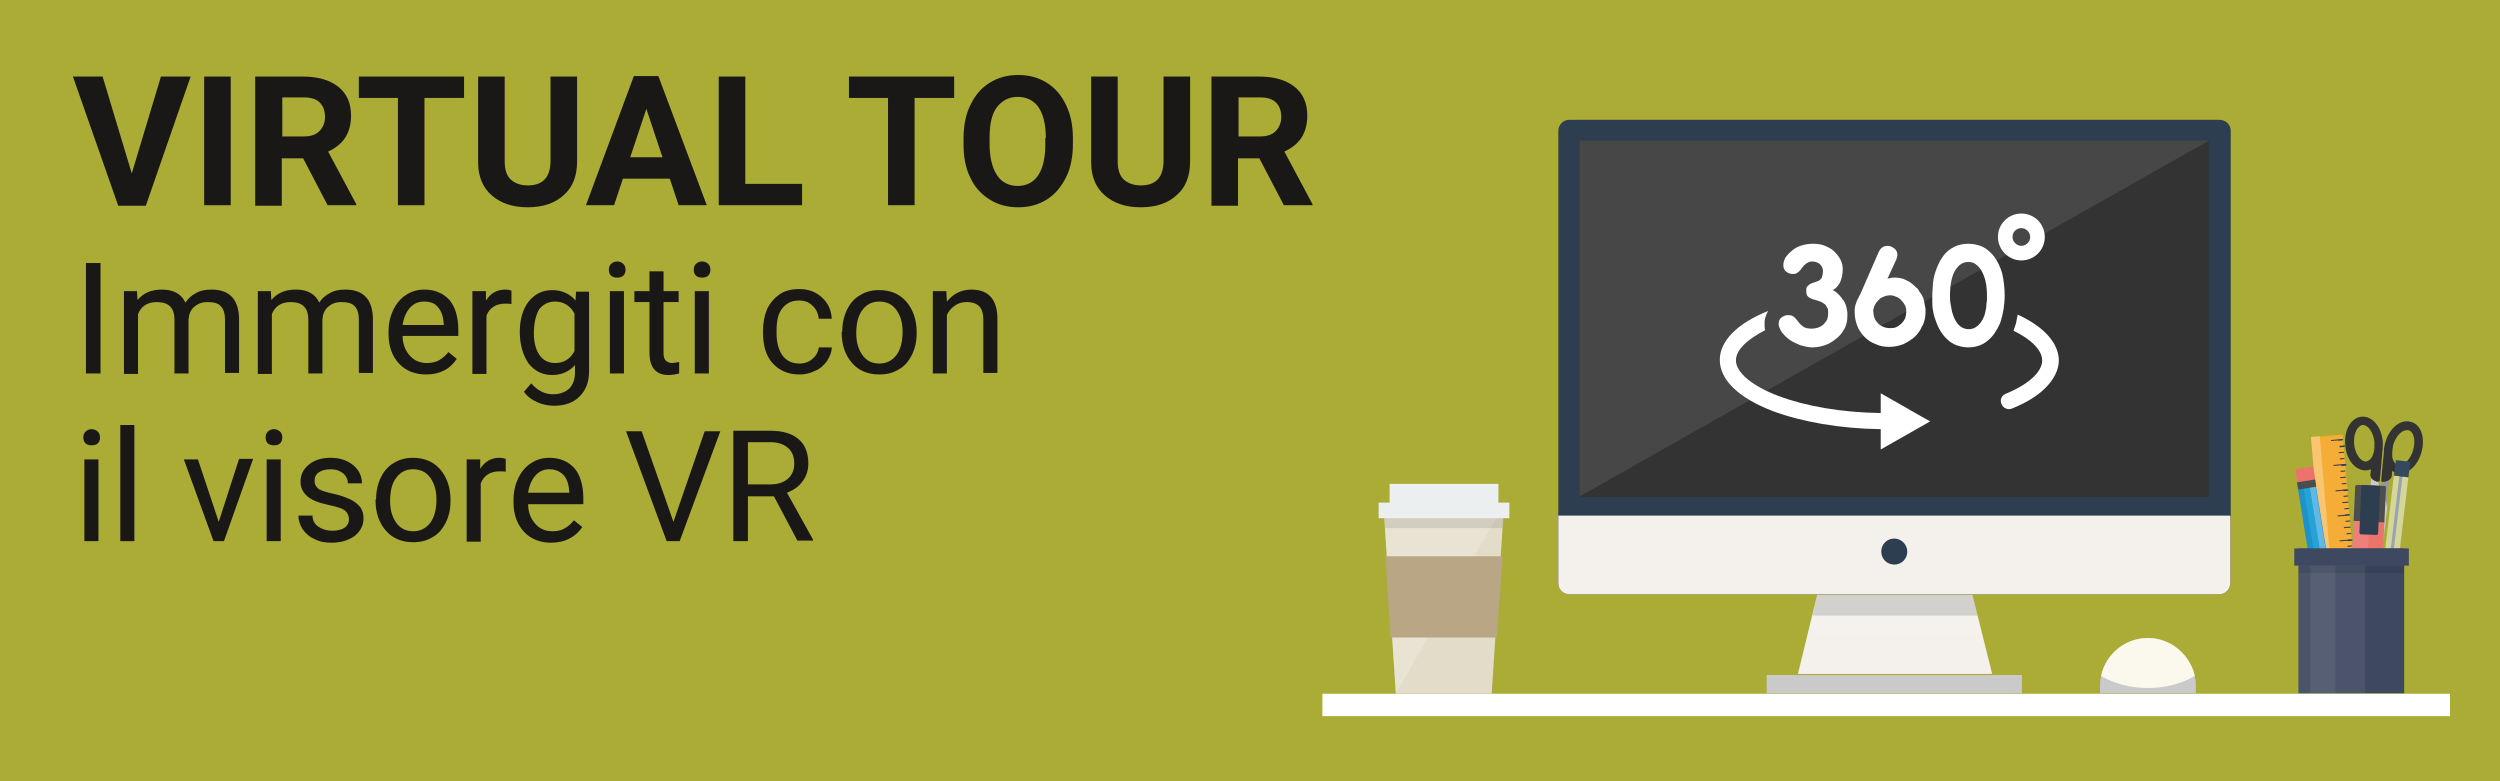 <?xml version="1.0" encoding="utf-8"?>
<!-- Generator: Adobe Illustrator 25.0.1, SVG Export Plug-In . SVG Version: 6.00 Build 0)  -->
<svg version="1.1" id="Livello_1" xmlns="http://www.w3.org/2000/svg" xmlns:xlink="http://www.w3.org/1999/xlink" x="0px" y="0px"
	 viewBox="0 0 480 150" style="enable-background:new 0 0 480 150;" xml:space="preserve">
<rect x="0" y="0" width="480" height="150" fill="#808080" stroke="none"/>
<style type="text/css">
	.st0{opacity:0.6;fill:#C7CA04;}
	.st1{fill:#1A1817;}
	.st2{fill:#FFFFFF;}
	.st3{fill:#F6F6F6;}
	.st4{fill:#EAE9E9;}
	.st5{fill-rule:evenodd;clip-rule:evenodd;fill:#B0B0B0;}
	.st6{fill-rule:evenodd;clip-rule:evenodd;fill:#D6D6D6;}
	.st7{fill-rule:evenodd;clip-rule:evenodd;fill:#848384;}
	.st8{fill-rule:evenodd;clip-rule:evenodd;fill:#D4D4D4;}
	.st9{fill-rule:evenodd;clip-rule:evenodd;fill:#DBDBDB;}
	.st10{fill-rule:evenodd;clip-rule:evenodd;fill:#A2A2A2;}
	.st11{fill-rule:evenodd;clip-rule:evenodd;fill:#383839;}
	.st12{fill-rule:evenodd;clip-rule:evenodd;fill:#686868;}
	.st13{fill:#737272;}
	.st14{fill:#4D4B4A;}
	.st15{fill-rule:evenodd;clip-rule:evenodd;fill:#4D4B4A;}
	.st16{fill-rule:evenodd;clip-rule:evenodd;fill:#737272;}
	.st17{fill:#989898;}
	.st18{fill:none;}
	.st19{fill:#333333;}
	.st20{fill:#CBCBCB;}
	.st21{fill:#B2B2B2;}
	.st22{fill:#CBCACA;}
	.st23{fill:#FBF8ED;}
	.st24{fill:#E3DCC9;}
	.st25{opacity:0.2;fill:#FFFFFF;}
	.st26{opacity:0.1;}
	.st27{fill:#000001;}
	.st28{fill:#B9A685;}
	.st29{fill:#EBEFF0;}
	.st30{fill:#F6AD37;}
	.st31{opacity:0.3;fill:#FFFFFF;}
	.st32{fill:#2C3E50;}
	.st33{fill:#34495E;}
	.st34{fill:#EB736C;}
	.st35{fill:#4D4D4D;}
	.st36{opacity:0.5;fill:#FFFFFF;}
	.st37{opacity:0.4;}
	.st38{fill:#1E92CB;}
	.st39{fill:#61B8E2;}
	.st40{fill:#24A3D4;}
	.st41{fill:#3E4860;}
	.st42{opacity:7.000000e-02;fill:#FFFFFF;}
	.st43{fill:url(#SVGID_1_);}
	.st44{opacity:0.2;}
	.st45{fill:#4B4A4B;}
	.st46{fill:url(#SVGID_2_);}
	.st47{fill:url(#SVGID_3_);}
	.st48{fill:url(#SVGID_4_);}
	.st49{fill:#282828;}
	.st50{fill:#727575;}
	.st51{fill:#4F4F4F;}
	.st52{fill:#D6D8D4;}
	.st53{fill:#3F3E3E;}
	.st54{fill:#5372B1;}
	.st55{fill:#264C98;}
	.st56{fill:#949494;}
	.st57{fill:#E33515;}
</style>
<rect class="st0" width="480" height="150"/>
<g>
	<path class="st1" d="M25.3,33.3l5.6-18.6h5.7l-8.6,24.8h-5.3L14,14.7h5.7L25.3,33.3z"/>
	<path class="st1" d="M44.3,39.4h-5.1V14.7h5.1V39.4z"/>
	<path class="st1" d="M58.2,30.4h-4.1v9.1h-5.1V14.7h9.2c2.9,0,5.2,0.7,6.8,2c1.6,1.3,2.4,3.1,2.4,5.5c0,1.7-0.4,3.1-1.1,4.2
		c-0.7,1.1-1.8,2-3.3,2.7l5.4,10.1v0.2h-5.5L58.2,30.4z M54.2,26.2h4.1c1.3,0,2.3-0.3,3-1c0.7-0.7,1.1-1.6,1.1-2.7
		c0-1.2-0.3-2.1-1-2.8c-0.7-0.7-1.7-1-3.1-1h-4.1V26.2z"/>
	<path class="st1" d="M89.1,18.8h-7.6v20.6h-5.1V18.8h-7.5v-4.1h20.2V18.8z"/>
	<path class="st1" d="M110.8,14.7V31c0,2.7-0.8,4.9-2.5,6.4c-1.7,1.6-4,2.4-7,2.4c-2.9,0-5.2-0.8-6.9-2.3c-1.7-1.5-2.6-3.6-2.6-6.3
		V14.7h5.1V31c0,1.6,0.4,2.8,1.2,3.5c0.8,0.7,1.9,1.1,3.2,1.1c2.9,0,4.3-1.5,4.4-4.5V14.7H110.8z"/>
	<path class="st1" d="M128.6,34.3h-9l-1.7,5.1h-5.4l9.2-24.8h4.7l9.3,24.8h-5.4L128.6,34.3z M121,30.2h6.2l-3.1-9.3L121,30.2z"/>
	<path class="st1" d="M143.1,35.3H154v4.1H138V14.7h5.1V35.3z"/>
	<path class="st1" d="M183.2,18.8h-7.6v20.6h-5.1V18.8H163v-4.1h20.2V18.8z"/>
	<path class="st1" d="M206,27.6c0,2.4-0.4,4.6-1.3,6.4s-2.1,3.3-3.7,4.3c-1.6,1-3.4,1.5-5.5,1.5c-2.1,0-3.9-0.5-5.5-1.5
		s-2.9-2.4-3.7-4.2c-0.9-1.8-1.3-3.9-1.3-6.3v-1.2c0-2.4,0.4-4.6,1.3-6.4c0.9-1.9,2.1-3.3,3.7-4.3c1.6-1,3.4-1.5,5.5-1.5
		c2.1,0,3.9,0.5,5.5,1.5c1.6,1,2.8,2.4,3.7,4.3c0.9,1.9,1.3,4,1.3,6.4V27.6z M200.8,26.5c0-2.6-0.5-4.6-1.4-5.9c-0.9-1.3-2.3-2-4-2
		c-1.7,0-3,0.7-4,2s-1.4,3.3-1.4,5.9v1.2c0,2.5,0.5,4.5,1.4,5.9s2.3,2.1,4,2.1c1.7,0,3-0.7,3.9-2c0.9-1.3,1.4-3.3,1.4-5.9V26.5z"/>
	<path class="st1" d="M228.5,14.7V31c0,2.7-0.8,4.9-2.5,6.4c-1.7,1.6-4,2.4-7,2.4c-2.9,0-5.2-0.8-6.9-2.3c-1.7-1.5-2.6-3.6-2.6-6.3
		V14.7h5.1V31c0,1.6,0.4,2.8,1.2,3.5c0.8,0.7,1.9,1.1,3.2,1.1c2.9,0,4.3-1.5,4.4-4.5V14.7H228.5z"/>
	<path class="st1" d="M241.8,30.4h-4.1v9.1h-5.1V14.7h9.2c2.9,0,5.2,0.7,6.8,2c1.6,1.3,2.4,3.1,2.4,5.5c0,1.7-0.4,3.1-1.1,4.2
		c-0.7,1.1-1.8,2-3.3,2.7l5.4,10.1v0.2h-5.5L241.8,30.4z M237.8,26.2h4.1c1.3,0,2.3-0.3,3-1c0.7-0.7,1.1-1.6,1.1-2.7
		c0-1.2-0.3-2.1-1-2.8c-0.7-0.7-1.7-1-3.1-1h-4.1V26.2z"/>
	<path class="st1" d="M19.3,71.7h-2.8V50.5h2.8V71.7z"/>
	<path class="st1" d="M26.3,55.9l0.1,1.7c1.2-1.4,2.7-2,4.7-2c2.2,0,3.7,0.8,4.5,2.5c0.5-0.8,1.2-1.4,2-1.8c0.8-0.5,1.8-0.7,3-0.7
		c3.4,0,5.2,1.8,5.3,5.5v10.5h-2.7V61.3c0-1.1-0.3-2-0.8-2.5c-0.5-0.6-1.4-0.8-2.6-0.8c-1,0-1.8,0.3-2.5,0.9c-0.7,0.6-1,1.4-1.1,2.4
		v10.4h-2.7V61.4c0-2.3-1.1-3.4-3.4-3.4c-1.8,0-3,0.8-3.6,2.3v11.5h-2.7V55.9H26.3z"/>
	<path class="st1" d="M52,55.9l0.1,1.7c1.2-1.4,2.7-2,4.7-2c2.2,0,3.7,0.8,4.5,2.5c0.5-0.8,1.2-1.4,2-1.8c0.8-0.5,1.8-0.7,3-0.7
		c3.4,0,5.2,1.8,5.3,5.5v10.5h-2.7V61.3c0-1.1-0.3-2-0.8-2.5c-0.5-0.6-1.4-0.8-2.6-0.8c-1,0-1.8,0.3-2.5,0.9c-0.7,0.6-1,1.4-1.1,2.4
		v10.4h-2.7V61.4c0-2.3-1.1-3.4-3.4-3.4c-1.8,0-3,0.8-3.6,2.3v11.5h-2.7V55.9H52z"/>
	<path class="st1" d="M81.8,71.9c-2.1,0-3.9-0.7-5.2-2.1c-1.3-1.4-2-3.3-2-5.6v-0.5c0-1.6,0.3-2.9,0.9-4.2c0.6-1.2,1.4-2.2,2.5-2.9
		c1.1-0.7,2.2-1,3.5-1c2,0,3.6,0.7,4.8,2c1.1,1.3,1.7,3.3,1.7,5.8v1.1H77.3c0,1.5,0.5,2.8,1.4,3.8c0.9,1,2,1.4,3.3,1.4
		c0.9,0,1.8-0.2,2.4-0.6c0.7-0.4,1.2-0.9,1.7-1.5l1.6,1.3C86.4,70.9,84.4,71.9,81.8,71.9z M81.4,57.9c-1.1,0-2,0.4-2.7,1.2
		c-0.7,0.8-1.2,1.9-1.4,3.3h7.9v-0.2c-0.1-1.4-0.4-2.4-1.1-3.2C83.5,58.2,82.6,57.9,81.4,57.9z"/>
	<path class="st1" d="M98.3,58.4c-0.4-0.1-0.8-0.1-1.3-0.1c-1.8,0-3,0.8-3.6,2.3v11.2h-2.7V55.9h2.6l0,1.8c0.9-1.4,2.1-2.1,3.7-2.1
		c0.5,0,0.9,0.1,1.2,0.2V58.4z"/>
	<path class="st1" d="M99.8,63.7c0-2.4,0.6-4.4,1.7-5.8c1.1-1.4,2.6-2.2,4.5-2.2c1.9,0,3.4,0.7,4.5,2l0.1-1.7h2.5v15.3
		c0,2-0.6,3.6-1.8,4.8c-1.2,1.2-2.8,1.8-4.9,1.8c-1.1,0-2.2-0.2-3.3-0.7s-1.9-1.1-2.5-2l1.4-1.6c1.2,1.4,2.6,2.1,4.2,2.1
		c1.3,0,2.3-0.4,3.1-1.1c0.7-0.7,1.1-1.8,1.1-3.1v-1.4c-1.1,1.2-2.5,1.9-4.4,1.9c-1.8,0-3.3-0.7-4.5-2.2
		C100.4,68.2,99.8,66.2,99.8,63.7z M102.5,64c0,1.8,0.4,3.2,1.1,4.2s1.7,1.5,3,1.5c1.7,0,2.9-0.8,3.7-2.3v-7.2
		c-0.8-1.5-2.1-2.3-3.7-2.3c-1.3,0-2.3,0.5-3.1,1.5C102.9,60.5,102.5,62,102.5,64z"/>
	<path class="st1" d="M116.9,51.8c0-0.4,0.1-0.8,0.4-1.1c0.3-0.3,0.7-0.5,1.2-0.5c0.5,0,0.9,0.2,1.2,0.5c0.3,0.3,0.4,0.7,0.4,1.1
		s-0.1,0.8-0.4,1.1c-0.3,0.3-0.7,0.4-1.2,0.4c-0.5,0-0.9-0.1-1.2-0.4C117,52.6,116.9,52.2,116.9,51.8z M119.8,71.7h-2.7V55.9h2.7
		V71.7z"/>
	<path class="st1" d="M127.4,52.1v3.8h2.9V58h-2.9v9.8c0,0.6,0.1,1.1,0.4,1.4c0.3,0.3,0.7,0.5,1.3,0.5c0.3,0,0.7-0.1,1.3-0.2v2.2
		c-0.7,0.2-1.4,0.3-2.1,0.3c-1.2,0-2.1-0.4-2.7-1.1s-0.9-1.8-0.9-3.1V58h-2.9v-2.1h2.9v-3.8H127.4z"/>
	<path class="st1" d="M133.2,51.8c0-0.4,0.1-0.8,0.4-1.1c0.3-0.3,0.7-0.5,1.2-0.5c0.5,0,0.9,0.2,1.2,0.5c0.3,0.3,0.4,0.7,0.4,1.1
		s-0.1,0.8-0.4,1.1c-0.3,0.3-0.7,0.4-1.2,0.4c-0.5,0-0.9-0.1-1.2-0.4C133.3,52.6,133.2,52.2,133.2,51.8z M136.1,71.7h-2.7V55.9h2.7
		V71.7z"/>
	<path class="st1" d="M153.5,69.8c1,0,1.8-0.3,2.5-0.9s1.1-1.3,1.2-2.2h2.5c0,0.9-0.4,1.8-0.9,2.6c-0.6,0.8-1.3,1.5-2.3,1.9
		c-1,0.5-2,0.7-3,0.7c-2.1,0-3.8-0.7-5.1-2.1c-1.3-1.4-1.9-3.4-1.9-5.9v-0.5c0-1.5,0.3-2.9,0.8-4.1c0.6-1.2,1.4-2.1,2.4-2.8
		c1-0.7,2.3-1,3.7-1c1.8,0,3.2,0.5,4.4,1.6c1.2,1.1,1.8,2.4,1.9,4.1h-2.5c-0.1-1-0.5-1.9-1.2-2.5c-0.7-0.7-1.5-1-2.6-1
		c-1.4,0-2.4,0.5-3.2,1.5c-0.8,1-1.1,2.4-1.1,4.3v0.5c0,1.8,0.4,3.2,1.1,4.2C151,69.3,152.1,69.8,153.5,69.8z"/>
	<path class="st1" d="M161.7,63.7c0-1.5,0.3-2.9,0.9-4.2c0.6-1.2,1.4-2.2,2.5-2.8c1.1-0.7,2.3-1,3.7-1c2.1,0,3.9,0.7,5.2,2.2
		c1.3,1.5,2,3.5,2,5.9V64c0,1.5-0.3,2.9-0.9,4.1c-0.6,1.2-1.4,2.2-2.5,2.8c-1.1,0.7-2.3,1-3.8,1c-2.1,0-3.9-0.7-5.2-2.2
		c-1.3-1.5-2-3.4-2-5.9V63.7z M164.4,64c0,1.7,0.4,3.1,1.2,4.2c0.8,1.1,1.9,1.6,3.2,1.6c1.4,0,2.4-0.5,3.3-1.6
		c0.8-1.1,1.2-2.6,1.2-4.5c0-1.7-0.4-3.1-1.2-4.2c-0.8-1.1-1.9-1.6-3.3-1.6c-1.3,0-2.4,0.5-3.2,1.6C164.8,60.5,164.4,62,164.4,64z"
		/>
	<path class="st1" d="M181.7,55.9l0.1,2c1.2-1.5,2.8-2.3,4.7-2.3c3.3,0,5,1.9,5,5.6v10.4h-2.7V61.3c0-1.1-0.3-2-0.8-2.5
		s-1.3-0.8-2.4-0.8c-0.9,0-1.6,0.2-2.3,0.7c-0.7,0.5-1.2,1.1-1.5,1.8v11.2h-2.7V55.9H181.7z"/>
	<path class="st1" d="M16,84c0-0.4,0.1-0.8,0.4-1.1c0.3-0.3,0.7-0.5,1.2-0.5c0.5,0,0.9,0.2,1.2,0.5c0.3,0.3,0.4,0.7,0.4,1.1
		s-0.1,0.8-0.4,1.1c-0.3,0.3-0.7,0.4-1.2,0.4c-0.5,0-0.9-0.1-1.2-0.4C16.1,84.8,16,84.4,16,84z M18.9,103.9h-2.7V88.2h2.7V103.9z"/>
	<path class="st1" d="M25.8,103.9h-2.7V81.6h2.7V103.9z"/>
	<path class="st1" d="M42,100.2l3.9-12.1h2.7L43,103.9h-2l-5.7-15.7H38L42,100.2z"/>
	<path class="st1" d="M51,84c0-0.4,0.1-0.8,0.4-1.1c0.3-0.3,0.7-0.5,1.2-0.5c0.5,0,0.9,0.2,1.2,0.5c0.3,0.3,0.4,0.7,0.4,1.1
		s-0.1,0.8-0.4,1.1c-0.3,0.3-0.7,0.4-1.2,0.4c-0.5,0-0.9-0.1-1.2-0.4C51.1,84.8,51,84.4,51,84z M53.9,103.9h-2.7V88.2h2.7V103.9z"/>
	<path class="st1" d="M67,99.7c0-0.7-0.3-1.3-0.8-1.7c-0.5-0.4-1.5-0.7-2.9-1c-1.4-0.3-2.4-0.6-3.2-1c-0.8-0.4-1.4-0.9-1.8-1.5
		c-0.4-0.6-0.6-1.2-0.6-2c0-1.3,0.5-2.4,1.6-3.3c1.1-0.9,2.5-1.3,4.2-1.3c1.8,0,3.2,0.5,4.3,1.4c1.1,0.9,1.7,2.1,1.7,3.5h-2.7
		c0-0.7-0.3-1.4-0.9-1.9s-1.4-0.8-2.4-0.8c-1,0-1.7,0.2-2.3,0.6s-0.8,1-0.8,1.7c0,0.6,0.3,1.1,0.8,1.5c0.5,0.3,1.4,0.6,2.8,0.9
		s2.4,0.7,3.3,1.1c0.8,0.4,1.4,0.9,1.9,1.5c0.4,0.6,0.6,1.3,0.6,2.1c0,1.4-0.6,2.5-1.7,3.4c-1.1,0.8-2.6,1.3-4.4,1.3
		c-1.3,0-2.4-0.2-3.3-0.7c-1-0.4-1.7-1.1-2.3-1.9c-0.5-0.8-0.8-1.7-0.8-2.6h2.7c0,0.9,0.4,1.6,1.1,2.1c0.7,0.5,1.6,0.8,2.7,0.8
		c1,0,1.8-0.2,2.4-0.6C66.7,100.9,67,100.4,67,99.7z"/>
	<path class="st1" d="M72.2,95.9c0-1.5,0.3-2.9,0.9-4.2c0.6-1.2,1.4-2.2,2.5-2.8c1.1-0.7,2.3-1,3.7-1c2.1,0,3.9,0.7,5.2,2.2
		c1.3,1.5,2,3.5,2,5.9v0.2c0,1.5-0.3,2.9-0.9,4.1c-0.6,1.2-1.4,2.2-2.5,2.8c-1.1,0.7-2.3,1-3.8,1c-2.1,0-3.9-0.7-5.2-2.2
		c-1.3-1.5-2-3.4-2-5.9V95.9z M74.9,96.2c0,1.7,0.4,3.1,1.2,4.2c0.8,1.1,1.9,1.6,3.2,1.6c1.4,0,2.4-0.5,3.3-1.6
		c0.8-1.1,1.2-2.6,1.2-4.5c0-1.7-0.4-3.1-1.2-4.2c-0.8-1.1-1.9-1.6-3.3-1.6c-1.3,0-2.4,0.5-3.2,1.6C75.3,92.7,74.9,94.2,74.9,96.2z"
		/>
	<path class="st1" d="M97.2,90.6c-0.4-0.1-0.8-0.1-1.3-0.1c-1.8,0-3,0.8-3.6,2.3v11.2h-2.7V88.2h2.6l0,1.8c0.9-1.4,2.1-2.1,3.7-2.1
		c0.5,0,0.9,0.1,1.2,0.2V90.6z"/>
	<path class="st1" d="M105.8,104.2c-2.1,0-3.9-0.7-5.2-2.1c-1.3-1.4-2-3.3-2-5.6V96c0-1.6,0.3-2.9,0.9-4.2c0.6-1.2,1.4-2.2,2.5-2.9
		c1.1-0.7,2.2-1,3.5-1c2,0,3.6,0.7,4.8,2c1.1,1.3,1.7,3.3,1.7,5.8v1.1h-10.6c0,1.5,0.5,2.8,1.4,3.8c0.9,1,2,1.4,3.3,1.4
		c0.9,0,1.8-0.2,2.4-0.6c0.7-0.4,1.2-0.9,1.7-1.5l1.6,1.3C110.5,103.1,108.5,104.2,105.8,104.2z M105.5,90.1c-1.1,0-2,0.4-2.7,1.2
		c-0.7,0.8-1.2,1.9-1.4,3.3h7.9v-0.2c-0.1-1.4-0.4-2.4-1.1-3.2C107.5,90.5,106.6,90.1,105.5,90.1z"/>
	<path class="st1" d="M129.3,100.2l6-17.4h3l-7.8,21.1H128l-7.8-21.1h3L129.3,100.2z"/>
	<path class="st1" d="M148.6,95.3h-5v8.6h-2.8V82.7h7c2.4,0,4.2,0.5,5.5,1.6s1.9,2.7,1.9,4.7c0,1.3-0.4,2.5-1.1,3.4
		c-0.7,1-1.7,1.7-3,2.2l5,9v0.2h-3L148.6,95.3z M143.7,93h4.3c1.4,0,2.5-0.4,3.3-1.1s1.2-1.7,1.2-2.9c0-1.3-0.4-2.3-1.2-3
		s-1.9-1.1-3.4-1.1h-4.3V93z"/>
</g>
<g>
	<g>
		<g>
			<path class="st17" d="M457.4,92.5c-0.4,0.9-0.9,2-1.3,2.4c-1,0.9-1.3,1.8-1.4,2.5c-0.1,1.3-0.3,2.8-0.3,2.8s-0.9,16.5-0.9,16.9
				c-0.1,0.5,1.2,1.3,1.2,1.3c1.4-14.1,2.4-16.7,2.8-17.4c0.1-0.2,0.4-0.5,0.4-0.5l0.8-8.5C458.4,92.4,457.8,92.6,457.4,92.5z"/>
			<path class="st18" d="M462.5,82.5c-0.1,0-0.1,0-0.2,0c-0.9-0.1-2.1,1-2.7,2.8c-0.2,0.6-0.3,1.2-0.2,1.7c0,0.3,0.1,0.7,0.1,1
				c0,0,0,0,0,0c0.1,0.4,0.4,1,1,1.2c0.1,0,0.1,0,0.2,0c0.9,0.1,2.1-1,2.7-2.8C463.9,84.5,463.4,82.8,462.5,82.5z"/>
			<g>
				<path class="st19" d="M462.9,81c-0.2,0-0.3-0.1-0.5-0.1c-1.8-0.2-3.7,1.5-4.4,4c-0.2,0.7-0.3,1.2-0.3,1.9l0,0.1
					c0,0-0.5,4.8-0.5,5.4c0,0.1,0.1,0.2,0.2,0.2c0.3,0.1,1-0.1,1.4-0.4c0.2-0.2,0.3-0.3,0.4-0.6c0-0.2,0.1-0.6,0.1-1.1
					c0.2,0.2,0.5,0.3,0.7,0.4c0.2,0,0.3,0.1,0.5,0.1c1.8,0.2,3.7-1.5,4.4-4C465.7,84.2,464.9,81.5,462.9,81z M463.3,86.5
					c-0.6,1.9-1.8,2.9-2.7,2.8c-0.1,0-0.1,0-0.2,0c-0.6-0.2-0.9-0.8-1-1.2c0,0,0,0,0,0c-0.1-0.3-0.1-0.6-0.1-1
					c0-0.5,0.1-1.1,0.2-1.7c0.6-1.9,1.8-2.9,2.7-2.8c0.1,0,0.1,0,0.2,0C463.4,82.8,463.9,84.5,463.3,86.5z"/>
			</g>
			<path class="st18" d="M453.8,81.7c-0.1,0-0.1,0-0.2,0c-0.9,0.1-1.8,1.6-1.6,3.7c0.2,1.9,1.2,3.2,2.1,3.3c0.1,0,0.1,0,0.2,0
				c0.6-0.1,1-0.7,1.2-1c0,0,0,0,0,0c0.1-0.3,0.2-0.6,0.3-0.9c0.1-0.5,0.2-1.1,0.1-1.7C455.7,83,454.6,81.8,453.8,81.7z"/>
			<path class="st20" d="M456.6,92.5c-0.4,0-1-0.3-1.3-0.7l-0.8,8.5c0,0,0.3,0.4,0.3,0.6c0.2,0.7,0.8,3.4-0.6,17.6
				c0,0,1.4-0.5,1.4-1.1c0-0.3,2.4-16.7,2.4-16.7s0.1-1.5,0.3-2.8c0.1-0.7-0.1-1.6-0.9-2.7C457,94.6,456.8,93.4,456.6,92.5z"/>
			<g>
				<path class="st19" d="M453.9,80c-0.2,0-0.3,0-0.5,0c-2,0.2-3.4,2.6-3.1,5.5c0.2,2.6,1.7,4.6,3.6,4.8c0.2,0,0.3,0,0.5,0
					c0.3,0,0.5-0.1,0.8-0.2c0,0.5-0.1,0.8-0.1,1.1c0,0.2,0.1,0.4,0.2,0.6c0.3,0.4,0.9,0.7,1.3,0.7c0.2,0,0.3-0.1,0.3-0.2
					c0.1-0.6,0.5-5.4,0.5-5.4l0-0.1c0.1-0.6,0.1-1.2,0.1-1.9C457.3,82.2,455.8,80.2,453.9,80z M455.8,86.7c-0.1,0.3-0.2,0.6-0.3,0.9
					c0,0,0,0,0,0c-0.2,0.4-0.6,0.9-1.2,1c-0.1,0-0.1,0-0.2,0c-0.9-0.1-1.9-1.4-2.1-3.3c-0.2-2.1,0.7-3.6,1.6-3.7c0.1,0,0.1,0,0.2,0
					c0.9,0.1,1.9,1.4,2.1,3.3C455.9,85.6,455.9,86.2,455.8,86.7z"/>
			</g>
			<path class="st17" d="M456.5,97.4c-0.6-0.1-1.1,0.4-1.1,0.9s0.4,1.1,0.9,1.1c0.6,0.1,1.1-0.4,1.1-0.9
				C457.5,97.9,457.1,97.4,456.5,97.4z"/>
			<path class="st21" d="M456.5,97.6c-0.4,0-0.8,0.3-0.9,0.7c0,0.4,0.3,0.8,0.7,0.9c0.4,0,0.8-0.3,0.9-0.7
				C457.3,98,456.9,97.6,456.5,97.6z"/>
			<path class="st18" d="M462.6,82.6c-0.1,0-0.1,0-0.2,0c-0.9-0.1-2.1,1-2.7,2.8c-0.2,0.6-0.3,1.2-0.2,1.7l0.2,0c0,0,0,0.4-0.1,0.9
				c0,0,0,0,0,0c0.1,0.4,0.4,1,1,1.2c0.1,0,0.1,0,0.2,0c0.9,0.1,2.1-1,2.7-2.8C464.1,84.5,463.5,82.8,462.6,82.6z"/>
		</g>
		<rect x="253.9" y="133.2" class="st2" width="216.5" height="4.3"/>
		<g>
			<path class="st22" d="M412.4,122.5c-5.1,0-9.2,4.1-9.2,9.2v1.4h18.4v-1.4C421.6,126.6,417.4,122.5,412.4,122.5z"/>
			<path class="st23" d="M412.4,122.5c-4.4,0-8.1,3.1-9,7.3c2.4,1.4,5.6,2.3,9,2.3s6.6-0.9,9-2.3
				C420.5,125.7,416.8,122.5,412.4,122.5z"/>
		</g>
		<g>
			<polygon class="st24" points="268,133.2 286.4,133.2 288.8,96.8 265.6,96.8 			"/>
			<polygon class="st25" points="268,133.2 288.8,96.8 265.6,96.8 			"/>
			<g class="st26">
				<polygon class="st27" points="265.9,101.4 288.5,101.4 288.8,96.8 265.6,96.8 				"/>
			</g>
			<polygon class="st28" points="267,122.4 287.4,122.4 288.5,106.8 266,106.8 			"/>
			<rect x="264.7" y="96.5" class="st29" width="25.1" height="3"/>
			<rect x="266.8" y="92.9" class="st29" width="20.9" height="4.1"/>
		</g>
		<g>
			<g>
				<g>
					
						<rect x="447" y="83.6" transform="matrix(0.996 -8.474728e-02 8.474728e-02 0.996 -6.984 38.439)" class="st30" width="4.5" height="35.8"/>
					<polygon class="st31" points="446.9,119.7 448.6,119.5 448.6,119.5 					"/>
					<polygon class="st31" points="445.5,83.8 445.5,83.8 443.9,84 					"/>
					
						<rect x="445.4" y="83.8" transform="matrix(0.996 -8.474717e-02 8.474717e-02 0.996 -7.016 38.182)" class="st30" width="1.7" height="35.8"/>
					
						<rect x="445.4" y="83.8" transform="matrix(0.996 -8.474717e-02 8.474717e-02 0.996 -7.016 38.182)" class="st31" width="1.7" height="35.8"/>
				</g>
				<g>
					<g>
						
							<rect x="450.6" y="118.1" transform="matrix(0.997 -8.387845e-02 8.387845e-02 0.997 -8.323 38.31)" class="st32" width="2.3" height="0.2"/>
						
							<rect x="450.2" y="113.3" transform="matrix(0.996 -8.482868e-02 8.482868e-02 0.996 -7.993 38.697)" class="st32" width="2.3" height="0.2"/>
						
							<rect x="449.8" y="108.5" transform="matrix(0.996 -8.559751e-02 8.559751e-02 0.996 -7.641 38.999)" class="st32" width="2.3" height="0.2"/>
						
							<rect x="449.4" y="103.7" transform="matrix(0.996 -8.425966e-02 8.425966e-02 0.996 -7.143 38.331)" class="st32" width="2.3" height="0.2"/>
						
							<rect x="449" y="98.9" transform="matrix(0.996 -8.512758e-02 8.512758e-02 0.996 -6.792 38.678)" class="st32" width="2.3" height="0.2"/>
						
							<rect x="448.6" y="94.1" transform="matrix(0.996 -8.427071e-02 8.427071e-02 0.996 -6.336 38.233)" class="st32" width="2.3" height="0.2"/>
						
							<rect x="448.2" y="89.2" transform="matrix(0.996 -8.509897e-02 8.509897e-02 0.996 -5.975 38.56)" class="st32" width="2.3" height="0.2"/>
						
							<rect x="447.7" y="84.4" transform="matrix(0.996 -8.556892e-02 8.556892e-02 0.996 -5.589 38.722)" class="st32" width="2.3" height="0.2"/>
					</g>
					<g>
						
							<rect x="451.1" y="115.7" transform="matrix(0.996 -8.436205e-02 8.436205e-02 0.996 -8.157 38.536)" class="st32" width="1.6" height="0.2"/>
						
							<rect x="450.8" y="110.9" transform="matrix(0.996 -8.512758e-02 8.512758e-02 0.996 -7.808 38.842)" class="st32" width="1.5" height="0.2"/>
						
							<rect x="450.5" y="106" transform="matrix(0.996 -8.514536e-02 8.514536e-02 0.996 -7.401 38.802)" class="st32" width="1.4" height="0.2"/>
						
							<rect x="450.2" y="101.2" transform="matrix(0.996 -8.493716e-02 8.493716e-02 0.996 -6.98 38.658)" class="st32" width="1.3" height="0.2"/>
						
							<rect x="449.9" y="96.4" transform="matrix(0.996 -8.500821e-02 8.500821e-02 0.996 -6.576 38.643)" class="st32" width="1.2" height="0.2"/>
						
							<rect x="449.5" y="91.6" transform="matrix(0.996 -8.446776e-02 8.446776e-02 0.996 -6.14 38.348)" class="st32" width="1.1" height="0.2"/>
						
							<rect x="449.2" y="86.8" transform="matrix(0.996 -8.549029e-02 8.549029e-02 0.996 -5.784 38.768)" class="st32" width="1" height="0.2"/>
					</g>
					<polygon class="st32" points="452,118.1 452,118.3 452.9,118.2 452.9,118 					"/>
					
						<rect x="451.9" y="116.8" transform="matrix(0.997 -8.412182e-02 8.412182e-02 0.997 -8.235 38.468)" class="st32" width="0.9" height="0.2"/>
					
						<rect x="451.7" y="114.4" transform="matrix(0.996 -8.443601e-02 8.443601e-02 0.996 -8.057 38.587)" class="st32" width="0.9" height="0.2"/>
					
						<rect x="451.6" y="113.2" transform="matrix(0.996 -8.514536e-02 8.514536e-02 0.996 -8.009 38.902)" class="st32" width="0.9" height="0.2"/>
					<polygon class="st32" points="451.5,112.1 451.5,112.3 452.4,112.2 452.4,112 					"/>
					<polygon class="st32" points="451.3,109.7 451.3,109.9 452.2,109.8 452.2,109.6 					"/>
					
						<rect x="451.2" y="108.4" transform="matrix(0.996 -8.500821e-02 8.500821e-02 0.996 -7.592 38.786)" class="st32" width="0.9" height="0.2"/>
					
						<rect x="451.1" y="107.2" transform="matrix(0.997 -8.398374e-02 8.398374e-02 0.997 -7.419 38.301)" class="st32" width="0.9" height="0.2"/>
					
						<rect x="450.9" y="104.8" transform="matrix(0.996 -8.503874e-02 8.503874e-02 0.996 -7.288 38.761)" class="st32" width="0.9" height="0.2"/>
					<polygon class="st32" points="450.8,103.6 450.8,103.9 451.7,103.8 451.7,103.6 					"/>
					
						<rect x="450.7" y="102.4" transform="matrix(0.996 -8.500991e-02 8.500991e-02 0.996 -7.083 38.722)" class="st32" width="0.9" height="0.2"/>
					
						<rect x="450.5" y="100" transform="matrix(0.996 -8.521659e-02 8.521659e-02 0.996 -6.892 38.791)" class="st32" width="0.9" height="0.2"/>
					
						<rect x="450.4" y="98.8" transform="matrix(0.996 -8.494826e-02 8.494826e-02 0.996 -6.774 38.654)" class="st32" width="0.9" height="0.2"/>
					
						<rect x="450.3" y="97.6" transform="matrix(0.996 -8.489059e-02 8.489059e-02 0.996 -6.668 38.615)" class="st32" width="0.9" height="0.2"/>
					
						<rect x="450.1" y="95.2" transform="matrix(0.996 -8.547935e-02 8.547935e-02 0.996 -6.499 38.859)" class="st32" width="0.9" height="0.2"/>
					<polygon class="st32" points="449.9,94 450,94.3 450.9,94.2 450.9,94 					"/>
					
						<rect x="449.8" y="92.8" transform="matrix(0.996 -8.494820e-02 8.494820e-02 0.996 -6.265 38.589)" class="st32" width="0.9" height="0.2"/>
					
						<rect x="449.6" y="90.4" transform="matrix(0.996 -8.434774e-02 8.434774e-02 0.996 -6.03 38.288)" class="st32" width="0.9" height="0.2"/>
					<polygon class="st32" points="449.5,89.2 449.6,89.5 450.5,89.4 450.5,89.1 					"/>
					
						<rect x="449.4" y="88" transform="matrix(0.996 -8.513853e-02 8.513853e-02 0.996 -5.867 38.624)" class="st32" width="0.9" height="0.2"/>
					<polygon class="st32" points="449.2,85.6 449.2,85.9 450.2,85.8 450.2,85.5 					"/>
					
						<rect x="449.1" y="84.4" transform="matrix(0.996 -8.512758e-02 8.512758e-02 0.996 -5.561 38.58)" class="st32" width="0.9" height="0.2"/>
				</g>
			</g>
			<g>
				
					<rect x="453.7" y="112.6" transform="matrix(4.764734e-02 -0.999 0.999 4.764734e-02 317.358 563.438)" class="st33" width="0.9" height="5.4"/>
				
					<rect x="447.1" y="104.5" transform="matrix(4.764453e-02 -0.999 0.999 4.764453e-02 325.517 556.371)" class="st34" width="14.8" height="5.9"/>
				<g class="st26">
					
						<rect x="445.7" y="105.9" transform="matrix(4.764318e-02 -0.999 0.999 4.764318e-02 324.189 554.838)" class="st2" width="14.8" height="3"/>
				</g>
				<path class="st35" d="M457.8,93.3l-5.2-0.2c-0.2,0-0.4,0.1-0.4,0.3l-0.3,6.6l5.9,0.3l0.3-6.6C458.2,93.5,458,93.3,457.8,93.3z"
					/>
				<path class="st32" d="M453,102.2c0,0.2,0.1,0.4,0.3,0.4l2.9,0.1c0.2,0,0.4-0.1,0.4-0.3l0.4-9.1l-3.6-0.2L453,102.2z"/>
			</g>
			<g>
				<path class="st33" d="M457.9,114.8l-0.7,6.1c0,0,0,0,0,0l0.2,0l-0.1,0.4c0,0.1,0,0.2,0.1,0.2c0.1,0,0.1-0.1,0.2-0.2l0-0.4l0.2,0
					c0,0,0,0,0,0l0.7-6.1l2.9-24.3l-0.6-0.1L457.9,114.8z"/>
				
					<rect x="451.4" y="98.5" transform="matrix(0.117 -0.993 0.993 0.117 306.995 545.018)" class="st36" width="17.1" height="2.8"/>
				
					<rect x="459.6" y="88.5" transform="matrix(0.117 -0.993 0.993 0.117 317.994 537.342)" class="st33" width="3" height="2.8"/>
				<polygon class="st34" points="457.5,108.3 457.4,108.2 456.7,114.6 459.7,115 460.4,108.6 460.3,108.6 				"/>
				<polygon class="st19" points="457.8,120.7 457.8,120.7 457.8,120.7 				"/>
				<polygon class="st19" points="457.2,120.6 457.2,120.6 457.2,120.6 				"/>
				<path class="st36" d="M457.9,114.8l-1.2-0.1c0,0-0.2,5,0.5,6c0,0,0,0,0,0l0.6,0.1c0,0,0,0,0,0c1-0.8,1.9-5.7,1.9-5.7l-1.2-0.1
					L457.9,114.8z"/>
				<polygon class="st34" points="455.7,121.8 455.2,121.8 456.4,112 455.4,111.8 454.2,121.7 454.2,121.9 454.1,122.6 455.6,122.8 
					456.2,122.9 458.9,123.2 459,121.9 455.7,121.5 				"/>
				<g class="st37">
					
						<rect x="454.3" y="116.7" transform="matrix(0.117 -0.993 0.993 0.117 286.892 559.075)" class="st2" width="6.9" height="3"/>
				</g>
			</g>
			<g>
				<polygon class="st23" points="448.5,127.8 449.6,123.9 446.2,124.4 				"/>
				<polygon class="st19" points="448.5,127.8 448.8,126.7 447.9,126.8 				"/>
				
					<rect x="443.6" y="92" transform="matrix(0.987 -0.16 0.16 0.987 -11.573 72.677)" class="st38" width="3.5" height="32.4"/>
				
					<rect x="445.8" y="91.8" transform="matrix(0.987 -0.16 0.16 0.987 -11.53 72.852)" class="st39" width="1.2" height="32.4"/>
				
					<rect x="444.7" y="92" transform="matrix(0.987 -0.16 0.16 0.987 -11.576 72.665)" class="st40" width="1.2" height="32.4"/>
				<path class="st34" d="M444.1,89.5l-3.4,0.6l0.4,2.4c0,0,0,0.1,0,0.2l3.4-0.6c0,0,0-0.1,0-0.2L444.1,89.5z"/>
				
					<rect x="441.2" y="92.3" transform="matrix(0.987 -0.16 0.16 0.987 -9.184 72.105)" class="st35" width="3.5" height="1.4"/>
			</g>
			<rect x="441.3" y="105.3" class="st41" width="20.3" height="27.8"/>
			<rect x="441.3" y="105.3" class="st42" width="12.8" height="27.8"/>
			<rect x="443.6" y="105.3" class="st42" width="4.8" height="27.8"/>
			<rect x="440.5" y="105.3" class="st41" width="22" height="3.3"/>
			<g class="st26">
				<rect x="441.3" y="108.7" class="st27" width="20.3" height="1.3"/>
			</g>
		</g>
		<g>
			<linearGradient id="SVGID_1_" gradientUnits="userSpaceOnUse" x1="363.841" y1="129.44" x2="363.841" y2="114.155">
				<stop  offset="0" style="stop-color:#F4F1ED"/>
				<stop  offset="1" style="stop-color:#F5F2ED"/>
			</linearGradient>
			<polygon class="st43" points="364.8,114.2 362.8,114.2 348.9,114.2 345.2,129.4 382.5,129.4 378.7,114.2 			"/>
			<g class="st44">
				<polygon class="st45" points="348.9,114.2 348,118.2 379.7,118.2 378.7,114.2 				"/>
			</g>
			<rect x="339.2" y="129.6" class="st22" width="49" height="3.5"/>
			<g>
				<path class="st32" d="M426.1,23h-6.2h-56.2h-56.2h-6.2c-1.2,0-2.1,1-2.1,2.1v74h129.1v-74C428.3,23.9,427.3,23,426.1,23z"/>
				<path class="st32" d="M299.2,112c0,1.2,1,2.1,2.1,2.1h6.2h56.2h56.2h6.2c1.2,0,2.1-1,2.1-2.1v-13H299.2V112z"/>
				<linearGradient id="SVGID_2_" gradientUnits="userSpaceOnUse" x1="363.724" y1="114.155" x2="363.724" y2="22.501">
					<stop  offset="0" style="stop-color:#F4F1ED"/>
					<stop  offset="1" style="stop-color:#F5F2ED"/>
				</linearGradient>
				<path class="st46" d="M299.2,112c0,1.2,1,2.1,2.1,2.1h6.2h56.2h56.2h6.2c1.2,0,2.1-1,2.1-2.1v-13H299.2V112z"/>
			</g>
			<path class="st32" d="M363.7,103.4c-1.4,0-2.5,1.1-2.5,2.5c0,1.4,1.1,2.5,2.5,2.5c1.4,0,2.5-1.1,2.5-2.5
				C366.2,104.6,365.1,103.4,363.7,103.4z"/>
			<rect x="303.3" y="27" class="st19" width="120.8" height="68.4"/>
			<g class="st26">
				<polygon class="st2" points="303.3,95.3 424.1,27 303.3,27 				"/>
			</g>
		</g>
	</g>
	<g>
		<path class="st2" d="M387.4,60.4c-0.1,0.5-0.2,1-0.3,1.5c0,0,0,0,0,0.1c-0.2,0.5-0.3,1-0.5,1.5c3.5,1.7,5.5,3.8,5.5,5.7
			c0,2.2-2.6,4.6-7,6.4c-0.7,0.3-1.1,1-0.9,1.7c0,0.1,0.1,0.2,0.1,0.3c0.3,0.8,1.3,1.2,2.1,0.8c2.7-1.1,4.8-2.4,6.3-3.9
			c1.7-1.7,2.6-3.5,2.6-5.4C395.2,65.8,392.4,62.7,387.4,60.4L387.4,60.4z"/>
		<path class="st2" d="M340.3,78.9c5.6,2.1,13,3.4,20.8,3.5l0,3.9l9.5-5.4l-1.8-1l-7.7-4.4l0,3.8c-7.5-0.1-14.4-1.3-19.7-3.3
			c-5-1.9-8.1-4.5-8.1-6.8c0-2,2.1-4,5.6-5.8c-0.1-0.4-0.1-0.8-0.1-1.2c0-0.2,0-0.3,0-0.5c0.1-0.7,0.3-1.4,0.7-2
			c-6,2.4-9.3,5.8-9.3,9.4C330.2,72.9,333.8,76.4,340.3,78.9L340.3,78.9z"/>
		<path class="st2" d="M342.2,63.9c0.4,0.5,0.9,1,1.5,1.4c0.6,0.4,1.3,0.7,2,1c0.8,0.2,1.5,0.4,2.3,0.4c0.9,0,1.8-0.2,2.6-0.5
			c0.8-0.3,1.5-0.8,2.1-1.3c0.5-0.4,0.9-0.9,1.2-1.4c0.1-0.2,0.2-0.3,0.3-0.5c0.4-0.8,0.5-1.6,0.5-2.5c0-0.4,0-0.7-0.1-1.1
			c-0.1-0.6-0.3-1.1-0.5-1.5c-0.1-0.2-0.2-0.3-0.3-0.4c-0.1-0.1-0.2-0.2-0.2-0.3c-0.2-0.2-0.4-0.5-0.6-0.7c-0.3-0.3-0.7-0.6-1.1-0.8
			c0.6-0.3,1-0.8,1.4-1.5c0.3-0.7,0.5-1.5,0.5-2.5c0-0.6-0.1-1.2-0.4-1.8c-0.3-0.6-0.7-1.1-1.2-1.6c-0.5-0.5-1.1-0.8-1.8-1.1
			c-0.7-0.3-1.5-0.4-2.3-0.4c-0.7,0-1.4,0.1-2.1,0.3c-0.7,0.2-1.3,0.5-1.8,0.9c-0.5,0.4-0.9,0.8-1.3,1.3c-0.3,0.5-0.5,1-0.5,1.6
			c0,0.6,0.2,1,0.6,1.3c0.4,0.3,0.8,0.4,1.3,0.4c0.4,0,0.7-0.1,1-0.4c0.3-0.2,0.5-0.5,0.7-0.8c0.2-0.3,0.5-0.6,0.8-0.8
			c0.3-0.2,0.7-0.4,1.1-0.4c0.6,0,1.1,0.2,1.5,0.5c0.4,0.4,0.6,0.8,0.6,1.3c0,0.5-0.1,1-0.2,1.3c-0.2,0.3-0.4,0.5-0.6,0.6
			c-0.2,0.1-0.5,0.2-0.8,0.3c-0.3,0.1-0.6,0.2-0.8,0.3c-0.2,0.1-0.4,0.3-0.6,0.5c-0.2,0.2-0.2,0.5-0.2,1c0,0.4,0.1,0.7,0.3,0.9
			c0.1,0.1,0.2,0.2,0.4,0.3c0.1,0.1,0.3,0.1,0.4,0.2c0.3,0.1,0.7,0.2,1,0.3s0.7,0.2,1,0.4c0.1,0.1,0.2,0.1,0.3,0.2
			c0.2,0.1,0.4,0.3,0.5,0.6c0.2,0.2,0.3,0.5,0.3,0.9c0,0.1,0,0.3,0,0.5c0,0.4-0.1,0.8-0.2,1.1c-0.2,0.3-0.4,0.6-0.7,0.9
			c-0.3,0.3-0.6,0.4-1,0.6c-0.4,0.1-0.8,0.2-1.2,0.2c-0.7,0-1.3-0.1-1.7-0.4c-0.4-0.3-0.7-0.6-0.9-0.9c-0.2-0.2-0.3-0.4-0.5-0.6
			c-0.1-0.1-0.2-0.2-0.3-0.3c-0.3-0.3-0.7-0.4-1.3-0.4c-0.4,0-0.8,0.2-1.2,0.5c-0.4,0.3-0.5,0.7-0.5,1.3c0,0,0,0,0,0.1
			C341.6,62.8,341.8,63.4,342.2,63.9L342.2,63.9z"/>
		<path class="st2" d="M359.8,59c0-0.1,0.1-0.2,0.1-0.3c0.2-0.4,0.4-0.7,0.7-1c0.1-0.1,0.2-0.2,0.3-0.3c0.2-0.2,0.4-0.3,0.7-0.4
			c0.4-0.2,0.8-0.3,1.3-0.3c0.4,0,0.8,0.1,1.2,0.3c0.3,0.1,0.5,0.2,0.7,0.4c0.1,0.1,0.2,0.2,0.3,0.3c0.3,0.3,0.5,0.6,0.7,1
			c0,0.1,0.1,0.2,0.1,0.3c0.1,0.3,0.1,0.6,0.1,0.9c0,0.4-0.1,0.9-0.2,1.2c-0.2,0.4-0.4,0.7-0.7,1c-0.3,0.3-0.6,0.5-1,0.7
			c-0.4,0.2-0.8,0.2-1.2,0.2c-0.9,0-1.7-0.3-2.3-0.9c-0.6-0.6-0.9-1.3-0.9-2.2C359.6,59.6,359.7,59.3,359.8,59L359.8,59z M357,63.4
			c0.3,0.5,0.6,0.9,1,1.3c0.6,0.6,1.3,1.1,2.2,1.4c0.8,0.4,1.7,0.5,2.6,0.5c0.9,0,1.8-0.2,2.6-0.5c0.8-0.4,1.5-0.8,2.2-1.4
			c0.6-0.6,1.1-1.2,1.4-2c0,0,0-0.1,0.1-0.1c0.4-0.8,0.6-1.7,0.6-2.6c0-0.2,0-0.5,0-0.7c-0.1-0.5-0.2-1.1-0.3-1.6
			c0-0.1-0.1-0.2-0.1-0.4c-0.2-0.4-0.4-0.9-0.7-1.2c-0.1-0.2-0.2-0.3-0.3-0.5c-0.1-0.2-0.2-0.3-0.4-0.4c-0.6-0.6-1.2-1.1-1.9-1.4
			c-0.7-0.4-1.5-0.5-2.2-0.5c-0.3,0-0.6,0-0.9,0.1c-0.2,0-0.4,0.1-0.5,0.1l1.7-3.7c0.1-0.3,0.2-0.6,0.2-0.8c0-0.6-0.2-1-0.6-1.3
			c-0.4-0.3-0.8-0.5-1.3-0.5c-0.3,0-0.7,0.1-1,0.3c-0.3,0.2-0.5,0.5-0.7,0.9l-3.4,7.8l-0.4,0.8l-0.2,0.4c-0.1,0.1-0.1,0.3-0.2,0.4
			c-0.1,0.3-0.2,0.6-0.3,0.9c0,0.2-0.1,0.4-0.1,0.6c0,0.2,0,0.5,0,0.7c0,0.9,0.2,1.8,0.5,2.6C356.7,62.8,356.8,63.1,357,63.4
			L357,63.4z"/>
		<path class="st2" d="M374.4,56.7c0-2.2,0.4-3.8,1-4.8c0.7-1.1,1.5-1.6,2.5-1.6c0.5,0,1,0.1,1.4,0.4c0.4,0.3,0.8,0.7,1.1,1.2
			c0.3,0.5,0.6,1.2,0.8,2c0.2,0.8,0.3,1.8,0.3,2.9c0,0.5,0,1-0.1,1.5c0,0.6-0.1,1.1-0.2,1.5c-0.1,0.6-0.3,1-0.5,1.5
			c-0.1,0.1-0.1,0.2-0.2,0.3c-0.7,1.1-1.5,1.6-2.5,1.6s-1.9-0.5-2.5-1.6c-0.3-0.5-0.5-1-0.7-1.7c-0.1-0.5-0.2-1-0.3-1.6
			C374.4,57.8,374.4,57.3,374.4,56.7L374.4,56.7L374.4,56.7z M371.1,59.4c0.1,0.6,0.2,1.2,0.4,1.7c0.2,0.6,0.4,1.1,0.6,1.6
			c0.3,0.6,0.6,1.1,0.9,1.5c0.6,0.8,1.4,1.5,2.2,1.9c0.9,0.4,1.8,0.6,2.7,0.6c1,0,1.9-0.2,2.7-0.6c0.8-0.4,1.6-1.1,2.2-1.9
			c0.4-0.6,0.8-1.2,1.1-1.9c0.2-0.4,0.3-0.8,0.4-1.2c0-0.1,0-0.2,0.1-0.3c0.1-0.5,0.2-1,0.3-1.5c0.1-0.8,0.2-1.6,0.2-2.5
			c0-1.6-0.2-3.1-0.5-4.4c-0.4-1.3-0.9-2.3-1.5-3.1c-0.6-0.8-1.4-1.5-2.2-1.9c-0.9-0.4-1.8-0.6-2.8-0.6c-1,0-1.9,0.2-2.7,0.6
			c-0.8,0.4-1.6,1-2.2,1.9c-0.6,0.8-1.1,1.9-1.5,3.2c-0.2,0.7-0.4,1.6-0.4,2.5c0,0.5-0.1,0.9-0.1,1.4c0,0.2,0,0.3,0,0.5
			c0,0.4,0,0.7,0,1C371,58.4,371,58.9,371.1,59.4L371.1,59.4z"/>
		<path class="st2" d="M388.1,43.8c0.9,0,1.7,0.8,1.7,1.7c0,0.9-0.8,1.7-1.7,1.7c-0.9,0-1.7-0.8-1.7-1.7
			C386.4,44.5,387.2,43.8,388.1,43.8L388.1,43.8z M388.1,50c2.5,0,4.5-2,4.5-4.5c0-2.5-2-4.5-4.5-4.5s-4.5,2-4.5,4.5
			C383.6,47.9,385.6,50,388.1,50L388.1,50z"/>
	</g>
</g>
</svg>
